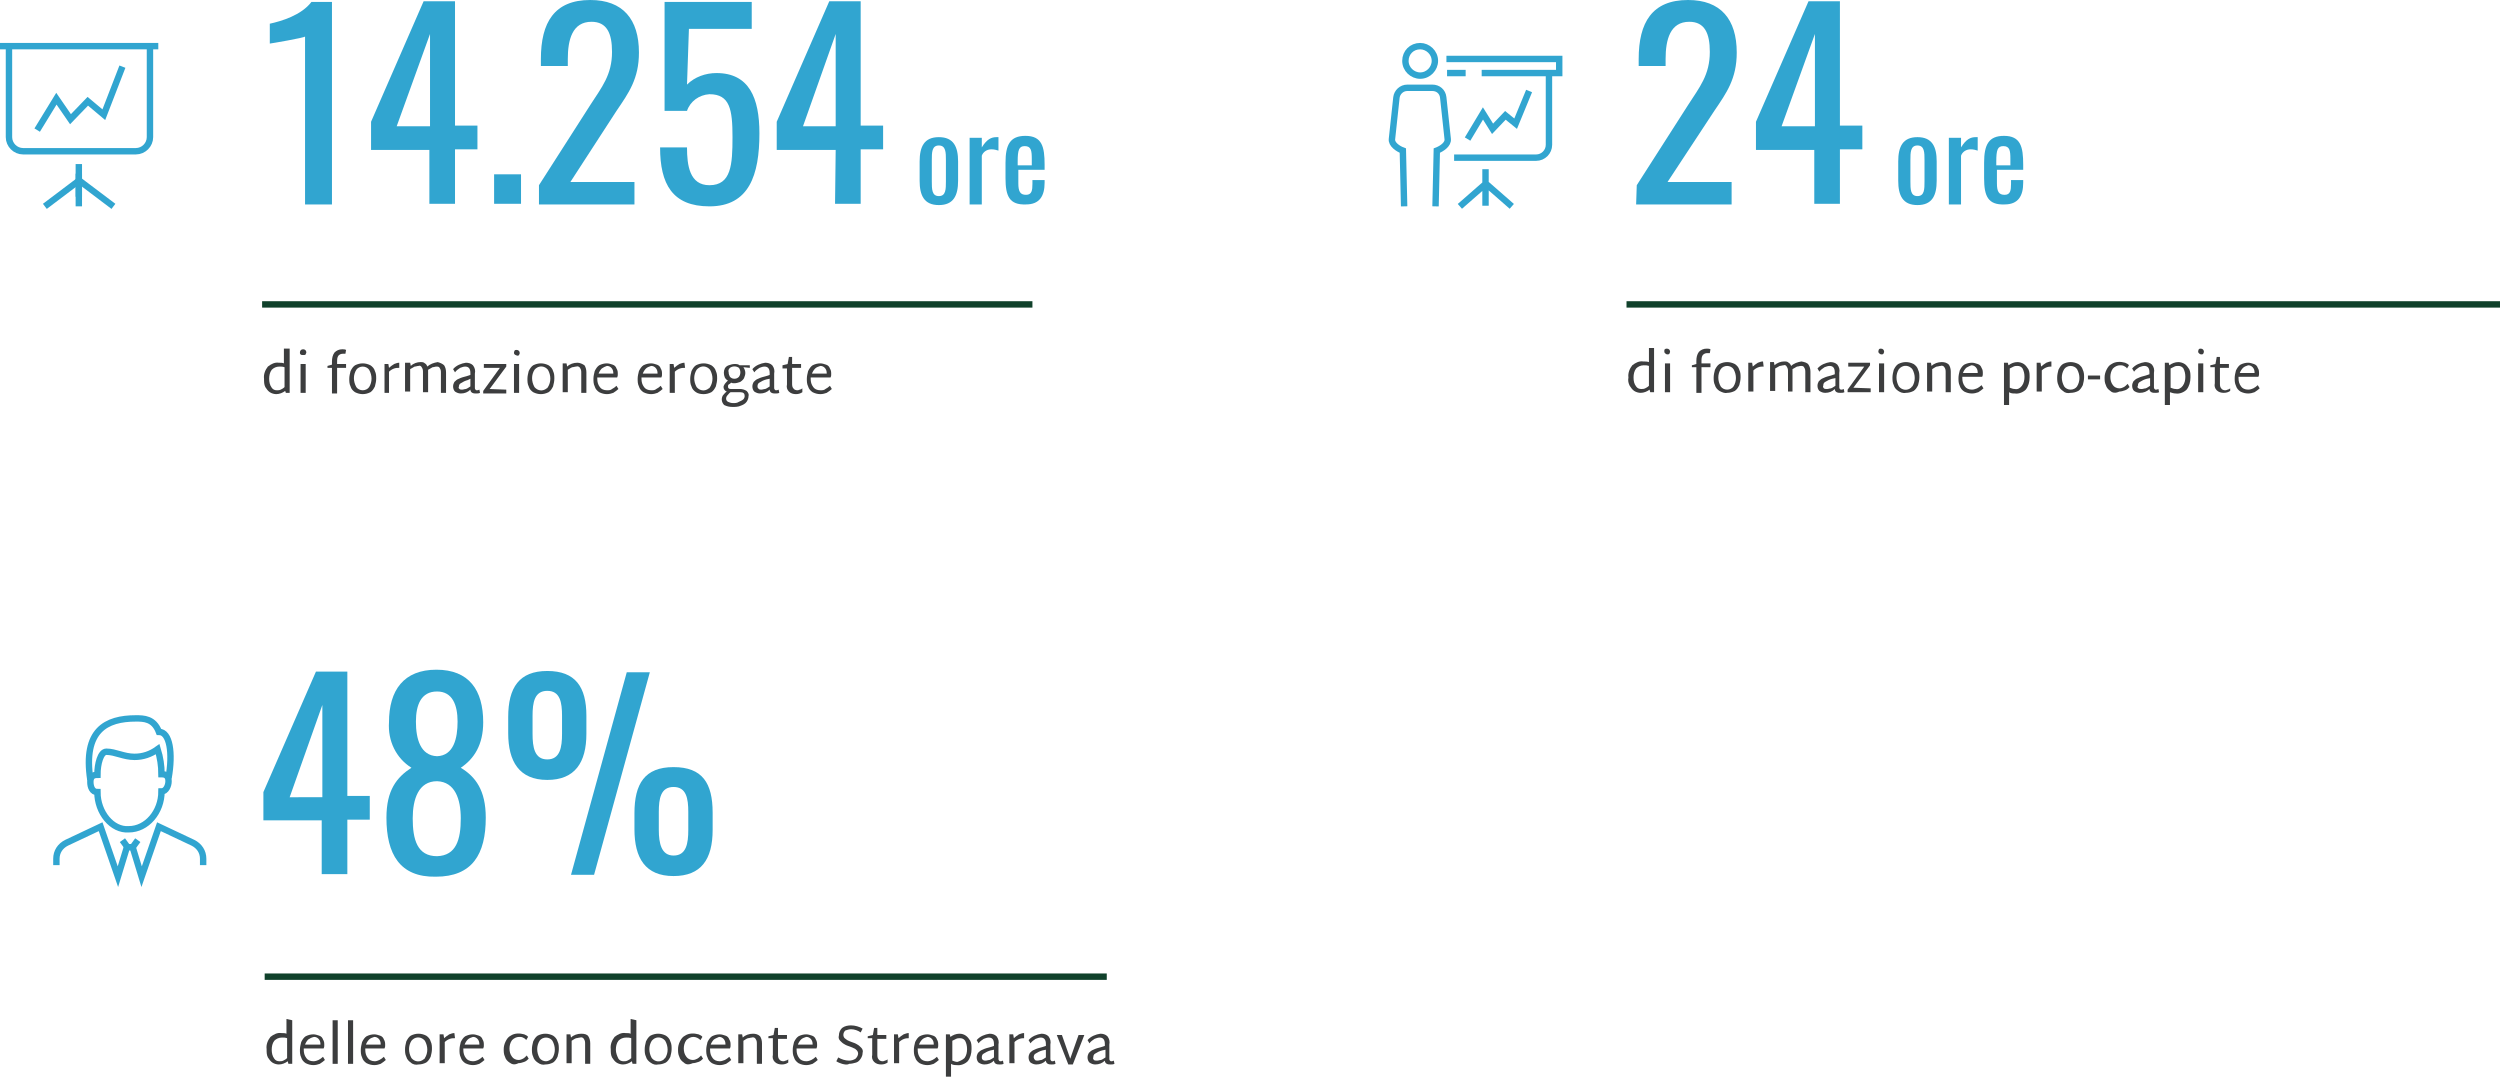 <?xml version="1.0" encoding="UTF-8"?>
<!-- Generator: Adobe Illustrator 27.8.1, SVG Export Plug-In . SVG Version: 6.00 Build 0)  -->
<svg xmlns="http://www.w3.org/2000/svg" xmlns:xlink="http://www.w3.org/1999/xlink" version="1.1" id="Raggruppa_127" x="0px" y="0px" viewBox="0 0 390.1 168" style="enable-background:new 0 0 390.1 168;" xml:space="preserve">
<style type="text/css">
	.st0{fill:none;stroke:#10412B;}
	.st1{clip-path:url(#SVGID_00000079464500859962813450000018396649822183679926_);}
	.st2{fill:#3C3D3E;}
	.st3{fill:#31A5D0;}
	.st4{fill:none;stroke:#31A5D0;stroke-miterlimit:10;}
</style>
<line id="Linea_50" class="st0" x1="161.1" y1="47.5" x2="40.9" y2="47.5"></line>
<g id="Raggruppa_126">
	<g>
		<defs>
			<rect id="SVGID_1_" y="0" width="390.1" height="168"></rect>
		</defs>
		<clipPath id="SVGID_00000072969759863512210690000010298287505123253894_">
			<use xlink:href="#SVGID_1_" style="overflow:visible;"></use>
		</clipPath>
		<g id="Raggruppa_125" style="clip-path:url(#SVGID_00000072969759863512210690000010298287505123253894_);">
			<path id="Tracciato_1062" class="st2" d="M45.2,54.5v6.8h-0.6L44.5,61c-0.4,0.3-0.9,0.5-1.4,0.5c-0.3,0-0.7-0.1-1-0.3     c-0.3-0.2-0.5-0.5-0.7-0.8c-0.2-0.4-0.2-0.8-0.2-1.3c-0.1-0.7,0.2-1.4,0.6-1.9c0.5-0.4,1.1-0.7,1.7-0.6c0.3,0,0.6,0,0.8,0.1v-2.3     H45.2z M42.4,60.5c0.2,0.3,0.5,0.4,0.8,0.4c0.2,0,0.4,0,0.6-0.1c0.2-0.1,0.4-0.2,0.6-0.4v-3.1c-0.3-0.1-0.5-0.1-0.8-0.1     c-0.5,0-0.9,0.2-1.2,0.5c-0.3,0.4-0.4,0.9-0.4,1.4C42,59.6,42.1,60.1,42.4,60.5"></path>
			<path id="Tracciato_1063" class="st2" d="M46.9,55.3c-0.1-0.1-0.1-0.2-0.1-0.3c0-0.3,0.2-0.5,0.5-0.5c0.3,0,0.5,0.2,0.5,0.5     c0,0.1-0.1,0.2-0.1,0.3c-0.1,0.1-0.2,0.1-0.3,0.1C47.1,55.4,47,55.4,46.9,55.3 M46.9,56.8h0.8v4.5h-0.8V56.8z"></path>
			<path id="Tracciato_1064" class="st2" d="M52.6,56.8h1.4v0.6h-1.4v4h-0.8v-4h-0.7v-0.3l0.7-0.2v-0.5c0-0.5,0.1-1,0.4-1.4     c0.3-0.3,0.7-0.5,1.2-0.5c0.2,0,0.4,0,0.6,0.1l-0.1,0.6c-0.1,0-0.3,0-0.4,0c-0.3,0-0.5,0.1-0.7,0.3c-0.2,0.3-0.2,0.6-0.2,1V56.8z     "></path>
			<path id="Tracciato_1065" class="st2" d="M55.4,61.2c-0.3-0.2-0.6-0.5-0.7-0.9c-0.2-0.4-0.2-0.8-0.2-1.2c0-0.4,0.1-0.8,0.2-1.2     c0.2-0.4,0.4-0.7,0.7-0.9c0.4-0.2,0.8-0.3,1.2-0.3c0.4,0,0.8,0.1,1.2,0.3c0.3,0.2,0.6,0.5,0.7,0.9c0.2,0.4,0.2,0.8,0.2,1.2     c0,0.4-0.1,0.8-0.2,1.2c-0.2,0.4-0.4,0.7-0.7,0.9c-0.4,0.2-0.8,0.3-1.2,0.3C56.2,61.5,55.8,61.4,55.4,61.2 M57.6,60.4     c0.5-0.8,0.5-1.8,0-2.7c-0.2-0.3-0.6-0.5-1-0.5c-0.4,0-0.8,0.2-1,0.5c-0.5,0.8-0.5,1.8,0,2.7c0.2,0.3,0.6,0.5,1,0.5     C57,60.9,57.4,60.7,57.6,60.4"></path>
			<path id="Tracciato_1066" class="st2" d="M62.3,57.4c-0.3,0-0.5,0-0.8,0.1c-0.3,0.1-0.6,0.3-0.8,0.5v3.3H60v-4.5h0.6l0.1,0.6     c0.2-0.2,0.5-0.4,0.8-0.6c0.3-0.1,0.5-0.2,0.8-0.2V57.4z"></path>
			<path id="Tracciato_1067" class="st2" d="M69.3,57c0.2,0.3,0.3,0.7,0.3,1.1v3.2h-0.8v-3.1c0-0.3,0-0.5-0.2-0.8     c-0.1-0.2-0.3-0.2-0.5-0.2c-0.2,0-0.4,0.1-0.6,0.1c-0.2,0.1-0.5,0.3-0.7,0.4c0,0.1,0,0.2,0,0.3v3.2h-0.8v-3.1     c0-0.3,0-0.5-0.2-0.8c-0.1-0.2-0.3-0.3-0.5-0.2c-0.2,0-0.4,0.1-0.6,0.1c-0.2,0.1-0.5,0.3-0.7,0.4v3.5h-0.8v-4.5H64l0.1,0.5     c0.4-0.4,1-0.6,1.5-0.6c0.3,0,0.5,0,0.7,0.2c0.2,0.1,0.3,0.3,0.4,0.5c0.4-0.4,1-0.6,1.6-0.7C68.7,56.6,69.1,56.8,69.3,57"></path>
			<path id="Tracciato_1068" class="st2" d="M74.9,61.3c-0.2,0.1-0.4,0.1-0.6,0.1c-0.2,0-0.4,0-0.6-0.1c-0.2-0.1-0.3-0.3-0.3-0.5     c-0.4,0.4-0.9,0.6-1.5,0.6c-0.3,0-0.6-0.1-0.9-0.3c-0.2-0.2-0.3-0.5-0.3-0.8c0-0.3,0.1-0.5,0.2-0.7c0.2-0.2,0.4-0.4,0.7-0.5     c0.4-0.2,0.8-0.3,1.2-0.4l0.6-0.2v-0.3c0-0.7-0.3-1-0.8-1c-0.3,0-0.5,0.1-0.8,0.2c-0.3,0.2-0.6,0.4-0.8,0.7l-0.3-0.5     c0.5-0.6,1.3-0.9,2-1c0.4,0,0.8,0.1,1.1,0.4c0.3,0.4,0.4,0.8,0.3,1.3v2.2c0,0.1,0,0.2,0.1,0.3c0.1,0.1,0.1,0.1,0.2,0.1     c0.1,0,0.2,0,0.4-0.1L74.9,61.3z M71.7,60.7c0.1,0.1,0.3,0.1,0.4,0.1c0.2,0,0.4-0.1,0.6-0.1c0.3-0.1,0.5-0.3,0.7-0.4v-1.2     L73,59.3c-0.4,0.1-0.8,0.3-1.1,0.5c-0.2,0.1-0.3,0.3-0.3,0.6C71.5,60.5,71.6,60.6,71.7,60.7"></path>
			<path id="Tracciato_1069" class="st2" d="M79,60.8v0.6h-3.6v-0.4l2.6-3.6h-2.5v-0.6H79v0.4l-2.6,3.5L79,60.8z"></path>
			<path id="Tracciato_1070" class="st2" d="M80.3,55.3c-0.1-0.1-0.1-0.2-0.1-0.3c0-0.1,0.1-0.3,0.1-0.3c0.1-0.1,0.2-0.1,0.3-0.1     c0.3,0,0.5,0.2,0.5,0.5c0,0.1-0.1,0.2-0.1,0.3c-0.1,0.1-0.2,0.1-0.3,0.1C80.5,55.4,80.4,55.4,80.3,55.3 M80.3,56.8H81v4.5h-0.8     V56.8z"></path>
			<path id="Tracciato_1071" class="st2" d="M83.2,61.2c-0.3-0.2-0.6-0.5-0.7-0.9c-0.2-0.4-0.2-0.8-0.2-1.2c0-0.4,0.1-0.8,0.2-1.2     c0.2-0.4,0.4-0.7,0.7-0.9c0.4-0.2,0.8-0.3,1.2-0.3c0.4,0,0.8,0.1,1.2,0.3c0.3,0.2,0.6,0.5,0.7,0.9c0.2,0.4,0.2,0.8,0.2,1.2     c0,0.4-0.1,0.8-0.2,1.2c-0.2,0.4-0.4,0.7-0.7,0.9c-0.4,0.2-0.8,0.3-1.2,0.3C84,61.5,83.6,61.4,83.2,61.2 M85.5,60.4     c0.5-0.8,0.5-1.8,0-2.7c-0.5-0.6-1.3-0.7-1.9-0.2c-0.1,0.1-0.1,0.1-0.2,0.2c-0.5,0.8-0.5,1.8,0,2.7c0.5,0.6,1.3,0.7,1.9,0.2     C85.4,60.6,85.4,60.5,85.5,60.4"></path>
			<path id="Tracciato_1072" class="st2" d="M91.2,57c0.2,0.3,0.3,0.7,0.3,1.1v3.2h-0.8v-3.1c0-0.3,0-0.5-0.2-0.8     c-0.1-0.2-0.4-0.3-0.6-0.2c-0.2,0-0.4,0.1-0.6,0.1c-0.3,0.1-0.5,0.3-0.7,0.4v3.5h-0.8v-4.5h0.6l0.1,0.5c0.4-0.4,1-0.6,1.6-0.6     C90.5,56.6,90.9,56.8,91.2,57"></path>
			<path id="Tracciato_1073" class="st2" d="M95.5,60.7c0.2-0.1,0.5-0.3,0.7-0.5l0.3,0.5c-0.2,0.2-0.5,0.4-0.8,0.6     c-0.3,0.1-0.6,0.2-1,0.2c-0.4,0-0.8-0.1-1.2-0.3c-0.3-0.2-0.6-0.5-0.7-0.9c-0.2-0.4-0.2-0.8-0.2-1.2c0-0.4,0.1-0.8,0.2-1.2     c0.2-0.4,0.4-0.7,0.7-0.9c0.4-0.2,0.8-0.3,1.2-0.3c0.3,0,0.6,0.1,0.9,0.2c0.3,0.1,0.5,0.3,0.6,0.6c0.2,0.3,0.2,0.6,0.2,0.9     c0,0.2,0,0.3-0.1,0.5h-3.1c0,0.1,0,0.1,0,0.2c0,0.5,0.1,0.9,0.4,1.3c0.2,0.3,0.6,0.5,1.1,0.5C95,60.9,95.3,60.9,95.5,60.7      M93.9,57.5c-0.2,0.2-0.4,0.5-0.5,0.8h2.3v-0.1c0-0.3-0.1-0.6-0.3-0.8c-0.2-0.2-0.4-0.3-0.7-0.3C94.4,57.2,94.2,57.3,93.9,57.5"></path>
			<path id="Tracciato_1074" class="st2" d="M102.4,60.7c0.2-0.1,0.5-0.3,0.7-0.5l0.3,0.5c-0.2,0.2-0.5,0.4-0.8,0.6     c-0.3,0.1-0.6,0.2-1,0.2c-0.4,0-0.8-0.1-1.2-0.3c-0.3-0.2-0.6-0.5-0.7-0.9c-0.2-0.4-0.2-0.8-0.2-1.2c0-0.4,0.1-0.8,0.2-1.2     c0.2-0.4,0.4-0.7,0.7-0.9c0.4-0.2,0.8-0.3,1.2-0.3c0.3,0,0.6,0.1,0.9,0.2c0.3,0.1,0.5,0.3,0.6,0.6c0.2,0.3,0.2,0.6,0.2,0.9     c0,0.2,0,0.3-0.1,0.5h-3.1c0,0.1,0,0.1,0,0.2c0,0.5,0.1,0.9,0.4,1.3c0.2,0.3,0.6,0.5,1.1,0.5C101.9,60.9,102.2,60.9,102.4,60.7      M100.8,57.5c-0.2,0.2-0.4,0.5-0.5,0.8h2.3v-0.1c0-0.3-0.1-0.6-0.3-0.8c-0.2-0.2-0.4-0.3-0.7-0.3C101.3,57.2,101,57.3,100.8,57.5     "></path>
			<path id="Tracciato_1075" class="st2" d="M106.9,57.4c-0.3,0-0.5,0-0.8,0.1c-0.3,0.1-0.6,0.3-0.8,0.5v3.3h-0.8v-4.5h0.6l0.1,0.6     c0.2-0.2,0.5-0.4,0.8-0.6c0.3-0.1,0.5-0.2,0.8-0.2L106.9,57.4z"></path>
			<path id="Tracciato_1076" class="st2" d="M108.6,61.2c-0.3-0.2-0.6-0.5-0.7-0.9c-0.2-0.4-0.2-0.8-0.2-1.2c0-0.4,0.1-0.8,0.2-1.2     c0.2-0.4,0.4-0.7,0.7-0.9c0.4-0.2,0.8-0.3,1.2-0.3c0.4,0,0.8,0.1,1.2,0.3c0.3,0.2,0.6,0.5,0.7,0.9c0.2,0.4,0.2,0.8,0.2,1.2     c0,0.4-0.1,0.8-0.2,1.2c-0.2,0.4-0.4,0.7-0.7,0.9c-0.4,0.2-0.8,0.3-1.2,0.3C109.3,61.5,108.9,61.4,108.6,61.2 M110.8,60.4     c0.5-0.8,0.5-1.8,0-2.7c-0.5-0.6-1.3-0.7-1.9-0.2c-0.1,0.1-0.1,0.1-0.2,0.2c-0.5,0.8-0.5,1.8,0,2.7c0.5,0.6,1.3,0.7,1.9,0.2     C110.7,60.6,110.7,60.5,110.8,60.4"></path>
			<path id="Tracciato_1077" class="st2" d="M117,57.4l-1-0.1c0.2,0.3,0.3,0.6,0.3,0.9c0,0.3-0.1,0.5-0.2,0.8     c-0.1,0.2-0.3,0.4-0.6,0.6c-0.3,0.1-0.6,0.2-0.9,0.2c-0.2,0-0.4,0-0.5-0.1c-0.1,0.1-0.2,0.2-0.4,0.3c-0.1,0.1-0.1,0.2-0.1,0.3     c0,0.1,0,0.2,0.1,0.3c0.1,0.1,0.3,0.1,0.4,0.1h1.4c0.3,0,0.7,0.1,1,0.3c0.2,0.2,0.4,0.5,0.3,0.8c0,0.3-0.1,0.6-0.3,0.9     c-0.2,0.3-0.6,0.5-0.9,0.6c-0.4,0.2-0.9,0.2-1.3,0.2c-0.5,0-0.9-0.1-1.3-0.3c-0.4-0.4-0.5-1-0.2-1.5c0.2-0.2,0.3-0.4,0.6-0.6     c-0.3-0.1-0.5-0.4-0.5-0.7c0-0.2,0.1-0.3,0.2-0.5c0.2-0.2,0.3-0.4,0.5-0.5c-0.2-0.1-0.4-0.3-0.5-0.5c-0.2-0.5-0.2-1,0-1.4     c0.1-0.2,0.3-0.4,0.6-0.5c0.3-0.1,0.6-0.2,0.9-0.2c0.3,0,0.6,0,0.8,0.2h1.6L117,57.4z M115.5,61.2H114c-0.2,0.1-0.3,0.3-0.5,0.5     c-0.1,0.1-0.2,0.3-0.2,0.5c0,0.2,0.1,0.4,0.3,0.5c0.2,0.1,0.5,0.2,0.8,0.2c0.3,0,0.6,0,0.9-0.2c0.2-0.1,0.5-0.2,0.7-0.4     c0.1-0.1,0.2-0.3,0.2-0.5C116.2,61.4,116,61.2,115.5,61.2 M115.3,58.8c0.3-0.4,0.3-1,0-1.4c-0.4-0.3-1-0.3-1.4,0     c-0.2,0.2-0.3,0.4-0.2,0.7c0,0.3,0.1,0.5,0.2,0.7c0.2,0.2,0.4,0.3,0.7,0.3C114.9,59.1,115.1,59,115.3,58.8"></path>
			<path id="Tracciato_1078" class="st2" d="M121.6,61.3c-0.2,0.1-0.4,0.1-0.6,0.1c-0.2,0-0.4,0-0.6-0.1c-0.2-0.1-0.3-0.3-0.3-0.5     c-0.4,0.4-0.9,0.6-1.5,0.6c-0.3,0-0.6-0.1-0.9-0.3c-0.2-0.2-0.3-0.5-0.3-0.8c0-0.3,0.1-0.5,0.2-0.7c0.2-0.2,0.4-0.4,0.7-0.5     c0.4-0.2,0.8-0.3,1.2-0.4l0.6-0.2v-0.3c0-0.7-0.3-1-0.8-1c-0.3,0-0.5,0.1-0.8,0.2c-0.3,0.2-0.6,0.4-0.8,0.7l-0.3-0.5     c0.5-0.6,1.3-0.9,2-1c0.4,0,0.8,0.1,1.1,0.4c0.3,0.4,0.4,0.8,0.3,1.3v2.2c0,0.1,0,0.2,0.1,0.3c0.1,0.1,0.1,0.1,0.2,0.1     c0.1,0,0.2,0,0.4-0.1L121.6,61.3z M118.4,60.7c0.1,0.1,0.3,0.1,0.4,0.1c0.2,0,0.4-0.1,0.6-0.1c0.3-0.1,0.5-0.3,0.7-0.4v-1.2     l-0.5,0.1c-0.4,0.1-0.8,0.3-1.1,0.5c-0.2,0.1-0.3,0.3-0.3,0.6C118.2,60.5,118.3,60.6,118.4,60.7"></path>
			<path id="Tracciato_1079" class="st2" d="M125.2,61.2c-0.3,0.2-0.6,0.3-1,0.3c-0.4,0-0.8-0.1-1.1-0.4c-0.3-0.3-0.4-0.7-0.3-1.1     v-2.5h-0.7V57l0.8-0.2l0.2-1.1h0.5v1.1h1.4v0.6h-1.4v2.4c0,0.3,0,0.6,0.2,0.8c0.1,0.2,0.4,0.3,0.6,0.3c0.1,0,0.2,0,0.4-0.1     c0.1,0,0.3-0.1,0.4-0.2L125.2,61.2z"></path>
			<path id="Tracciato_1080" class="st2" d="M128.8,60.7c0.2-0.1,0.5-0.3,0.7-0.5l0.3,0.5c-0.2,0.2-0.5,0.4-0.8,0.6     c-0.3,0.1-0.6,0.2-1,0.2c-0.4,0-0.8-0.1-1.2-0.3c-0.3-0.2-0.6-0.5-0.7-0.9c-0.2-0.4-0.2-0.8-0.2-1.2c0-0.4,0.1-0.8,0.2-1.2     c0.2-0.4,0.4-0.7,0.7-0.9c0.4-0.2,0.8-0.3,1.2-0.3c0.3,0,0.6,0.1,0.9,0.2c0.3,0.1,0.5,0.3,0.6,0.6c0.2,0.3,0.2,0.6,0.2,0.9     c0,0.2,0,0.3-0.1,0.5h-3.1c0,0.1,0,0.1,0,0.2c0,0.5,0.1,0.9,0.4,1.3c0.2,0.3,0.6,0.5,1.1,0.5C128.3,60.9,128.6,60.9,128.8,60.7      M127.2,57.5c-0.2,0.2-0.4,0.5-0.5,0.8h2.3v-0.1c0-0.3-0.1-0.6-0.3-0.8c-0.2-0.2-0.4-0.3-0.7-0.3     C127.7,57.2,127.4,57.3,127.2,57.5"></path>
			<path id="Tracciato_1081" class="st3" d="M47.6,5.7c-0.1,0.2-5.4,1.1-5.5,1.1V3.7c1.8-0.4,4.9-1.3,6.5-3.4h3.2v31.6h-4.2V5.7z"></path>
			<path id="Tracciato_1082" class="st3" d="M67.1,23.4h-9.2V19l8.2-18.8H71v19.4h3.5v3.7H71v8.5h-4V23.4z M67.1,19.7V5.3l-5.2,14.4     L67.1,19.7z"></path>
			<rect id="Rettangolo_122" x="77.1" y="27.2" class="st3" width="4.2" height="4.6"></rect>
			<path id="Tracciato_1083" class="st3" d="M84.1,28.9l8-12.5c1.8-2.8,3.4-4.7,3.4-8.3c0-2.9-0.8-4.7-3.2-4.7c-3,0-3.7,2.8-3.7,5.8     v1.1h-4.2V9.2c0-5.7,2.1-9.2,7.7-9.2c5.1,0,7.6,3,7.6,8.2c0,4.1-1.6,6.3-3.5,9.1L89,28.4h10v3.5H84.1L84.1,28.9z"></path>
			<path id="Tracciato_1084" class="st3" d="M103,23h4.2c0,2.8,0.4,5.9,3.5,5.9c3.4,0,3.6-3.2,3.6-7.5c0-4.3-0.4-6.7-3.6-6.7     c-1.6,0.1-3,1.1-3.5,2.6h-3.5V0.3h13.6v4.2h-9.8l-0.3,8.7c1.2-1.2,2.9-1.8,4.6-1.8c5.1,0,6.7,3.9,6.7,9.4     c0,6.5-1.6,11.4-7.8,11.4C104.9,32.2,103,28.7,103,23"></path>
			<path id="Tracciato_1085" class="st3" d="M130.4,23.4h-9.2V19l8.2-18.8h4.9v19.4h3.5v3.7h-3.5v8.5h-4L130.4,23.4z M130.4,19.7     V5.3l-5.1,14.4L130.4,19.7z"></path>
			<path id="Tracciato_1086" class="st3" d="M143.5,28.2v-3c0-2.3,0.7-3.8,3-3.8c2.3,0,3,1.5,3,3.8v3c0,2.3-0.7,3.8-3,3.8     C144.2,32,143.5,30.5,143.5,28.2 M147.6,28.3V25c0-1.2,0-2.3-1.1-2.3c-1.1,0-1.1,1.1-1.1,2.3v3.3c0,1.2,0,2.3,1.1,2.3     C147.6,30.6,147.6,29.5,147.6,28.3"></path>
			<path id="Tracciato_1087" class="st3" d="M151.3,21.5h1.9v1.5c0.8-1.3,1.5-1.6,2.3-1.6c0.1,0,0.2,0,0.3,0v2.1     c-0.3-0.1-0.7-0.2-1.1-0.2c-0.7,0-1.3,0.4-1.5,1v7.6h-1.9L151.3,21.5z"></path>
			<path id="Tracciato_1088" class="st3" d="M156.9,27.8v-2.4c0-2.8,0.7-4.2,3.1-4.2c2.6,0,3,1.7,3,4.5v0.8h-4.1v2.1     c0,1.3,0.3,1.8,1.2,1.8c0.9,0,1-0.7,1-1.7v-0.6h1.9v0.4c0,2.1-0.8,3.4-2.9,3.4C157.5,32,156.9,30.6,156.9,27.8 M161,25.7v-0.9     c0-1.3-0.1-2-1.1-2c-0.9,0-1.1,0.6-1.1,2.4v0.6H161z"></path>
			<path id="Tracciato_1089" class="st4" d="M12.4,28.2l5.3,4 M12.3,28.2l-5.3,4"></path>
			<path id="Tracciato_1090" class="st4" d="M1.4,7.3v14.1c0,1.2,1,2.2,2.2,2.2h17.6c1.2,0,2.2-1,2.2-2.2V7.3"></path>
			<path id="Tracciato_1091" class="st4" d="M12.3,32.2v-5.1 M5.8,20.3l3-4.9l2.2,3.2l2.7-2.8l2.5,2.1l2.9-7.5 M0,7.2h24.7"></path>
			<line id="Linea_51" class="st4" x1="12.3" y1="30.7" x2="12.3" y2="25.6"></line>
			<path id="Tracciato_1092" class="st2" d="M258.1,54.4v6.8h-0.6l-0.1-0.4c-0.4,0.3-0.9,0.5-1.4,0.5c-0.3,0-0.7-0.1-1-0.3     c-0.3-0.2-0.5-0.5-0.7-0.8c-0.2-0.4-0.3-0.8-0.2-1.3c-0.1-0.7,0.2-1.4,0.6-1.9c0.5-0.4,1.1-0.7,1.7-0.6c0.3,0,0.6,0,0.9,0.1v-2.2     H258.1z M255.3,60.3c0.2,0.3,0.5,0.4,0.8,0.4c0.2,0,0.4,0,0.6-0.1c0.2-0.1,0.4-0.2,0.6-0.4v-3.1c-0.3-0.1-0.5-0.1-0.8-0.1     c-0.5,0-0.9,0.2-1.2,0.5c-0.3,0.4-0.4,0.9-0.4,1.4C254.9,59.5,255,59.9,255.3,60.3"></path>
			<path id="Tracciato_1093" class="st2" d="M259.8,55.1c-0.1-0.1-0.1-0.2-0.1-0.3c0-0.1,0-0.3,0.1-0.3c0.1-0.1,0.2-0.1,0.3-0.1     c0.3,0,0.5,0.2,0.5,0.5c0,0,0,0,0,0c0,0.1-0.1,0.2-0.1,0.3c-0.1,0.1-0.2,0.1-0.3,0.1C260,55.3,259.9,55.2,259.8,55.1 M259.8,56.7     h0.8v4.5h-0.8V56.7z"></path>
			<path id="Tracciato_1094" class="st2" d="M265.5,56.7h1.4v0.6h-1.4v4h-0.8v-4H264v-0.3l0.7-0.2v-0.5c0-0.5,0.1-1,0.4-1.4     c0.3-0.3,0.7-0.5,1.2-0.5c0.2,0,0.4,0,0.6,0.1l-0.1,0.6c-0.1,0-0.3,0-0.4,0c-0.3,0-0.5,0.1-0.7,0.3c-0.2,0.3-0.2,0.6-0.2,1V56.7z     "></path>
			<path id="Tracciato_1095" class="st2" d="M268.3,61c-0.3-0.2-0.6-0.5-0.7-0.9c-0.2-0.4-0.2-0.8-0.2-1.2c0-0.4,0.1-0.8,0.2-1.2     c0.2-0.4,0.4-0.7,0.7-0.9c0.4-0.2,0.8-0.3,1.2-0.3c0.4,0,0.8,0.1,1.2,0.3c0.3,0.2,0.6,0.5,0.7,0.9c0.2,0.4,0.2,0.8,0.2,1.2     c0,0.4-0.1,0.8-0.2,1.2c-0.2,0.4-0.4,0.7-0.7,0.9c-0.4,0.2-0.8,0.3-1.2,0.3C269.1,61.4,268.7,61.2,268.3,61 M270.5,60.3     c0.5-0.8,0.5-1.8,0-2.7c-0.2-0.3-0.6-0.5-1-0.5c-0.4,0-0.8,0.2-1,0.5c-0.5,0.8-0.5,1.8,0,2.7c0.2,0.3,0.6,0.5,1,0.5     C269.9,60.8,270.3,60.6,270.5,60.3"></path>
			<path id="Tracciato_1096" class="st2" d="M275.2,57.2c-0.3,0-0.5,0-0.8,0.1c-0.3,0.1-0.6,0.3-0.8,0.5v3.3h-0.8v-4.5h0.6l0.1,0.6     c0.2-0.2,0.5-0.4,0.8-0.6c0.3-0.1,0.5-0.2,0.8-0.2L275.2,57.2z"></path>
			<path id="Tracciato_1097" class="st2" d="M282.2,56.9c0.2,0.3,0.3,0.7,0.3,1.1v3.2h-0.8v-3.1c0-0.3,0-0.5-0.2-0.8     c-0.1-0.2-0.3-0.2-0.5-0.2c-0.2,0-0.4,0.1-0.6,0.1c-0.2,0.1-0.5,0.3-0.7,0.4c0,0.1,0,0.2,0,0.3v3.2H279v-3.1c0-0.3,0-0.5-0.2-0.8     c-0.1-0.2-0.3-0.3-0.5-0.2c-0.2,0-0.4,0.1-0.6,0.1c-0.2,0.1-0.5,0.3-0.7,0.4v3.5h-0.8v-4.5h0.6l0.1,0.5c0.4-0.4,1-0.6,1.5-0.6     c0.3,0,0.5,0,0.7,0.2c0.2,0.1,0.3,0.3,0.4,0.5c0.4-0.4,1-0.6,1.6-0.7C281.6,56.5,282,56.6,282.2,56.9"></path>
			<path id="Tracciato_1098" class="st2" d="M287.8,61.2c-0.2,0.1-0.4,0.1-0.6,0.1c-0.2,0-0.4,0-0.6-0.1c-0.2-0.1-0.3-0.3-0.3-0.5     c-0.4,0.4-0.9,0.6-1.5,0.6c-0.3,0-0.6-0.1-0.9-0.3c-0.2-0.2-0.3-0.5-0.3-0.8c0-0.3,0.1-0.5,0.2-0.7c0.2-0.2,0.4-0.4,0.7-0.5     c0.4-0.2,0.8-0.3,1.2-0.4l0.6-0.2v-0.3c0-0.7-0.3-1-0.8-1c-0.3,0-0.5,0.1-0.8,0.2c-0.3,0.2-0.6,0.4-0.8,0.7l-0.3-0.5     c0.5-0.6,1.3-0.9,2-1c0.4,0,0.8,0.1,1.1,0.4c0.3,0.4,0.4,0.8,0.3,1.3v2.2c0,0.1,0,0.2,0.1,0.3c0.1,0.1,0.1,0.1,0.2,0.1     c0.1,0,0.2,0,0.4-0.1L287.8,61.2z M284.6,60.6c0.1,0.1,0.3,0.1,0.5,0.1c0.2,0,0.4-0.1,0.6-0.1c0.3-0.1,0.5-0.3,0.7-0.4V59     l-0.5,0.1c-0.4,0.1-0.8,0.3-1.1,0.5c-0.2,0.1-0.3,0.3-0.3,0.6C284.4,60.3,284.5,60.5,284.6,60.6"></path>
			<path id="Tracciato_1099" class="st2" d="M291.9,60.6v0.6h-3.6v-0.4l2.6-3.6h-2.5v-0.6h3.4v0.4l-2.6,3.5L291.9,60.6z"></path>
			<path id="Tracciato_1100" class="st2" d="M293.2,55.1c-0.1-0.1-0.1-0.2-0.1-0.3c0-0.1,0.1-0.3,0.1-0.3c0.1-0.1,0.2-0.1,0.3-0.1     c0.3,0,0.5,0.2,0.5,0.5c0,0.1-0.1,0.2-0.1,0.3c-0.1,0.1-0.2,0.1-0.3,0.1C293.4,55.3,293.3,55.2,293.2,55.1 M293.2,56.7h0.8v4.5     h-0.8V56.7z"></path>
			<path id="Tracciato_1101" class="st2" d="M296.2,61c-0.3-0.2-0.6-0.5-0.7-0.9c-0.2-0.4-0.2-0.8-0.2-1.2c0-0.4,0.1-0.8,0.2-1.2     c0.2-0.4,0.4-0.7,0.7-0.9c0.4-0.2,0.8-0.3,1.2-0.3c0.4,0,0.8,0.1,1.2,0.3c0.3,0.2,0.6,0.5,0.7,0.9c0.2,0.4,0.2,0.8,0.2,1.2     c0,0.4-0.1,0.8-0.2,1.2c-0.2,0.4-0.4,0.7-0.7,0.9c-0.4,0.2-0.8,0.3-1.2,0.3C296.9,61.4,296.5,61.2,296.2,61 M298.4,60.3     c0.5-0.8,0.5-1.8,0-2.7c-0.5-0.6-1.3-0.7-1.9-0.2c-0.1,0.1-0.1,0.1-0.2,0.2c-0.5,0.8-0.5,1.8,0,2.7c0.5,0.6,1.3,0.7,1.9,0.2     C298.3,60.4,298.3,60.3,298.4,60.3"></path>
			<path id="Tracciato_1102" class="st2" d="M304.1,56.9c0.2,0.3,0.3,0.7,0.3,1.1v3.2h-0.8v-3.1c0-0.3,0-0.5-0.2-0.8     c-0.1-0.2-0.4-0.3-0.6-0.2c-0.2,0-0.4,0.1-0.6,0.1c-0.3,0.1-0.5,0.3-0.7,0.4v3.5h-0.8v-4.5h0.6l0.1,0.5c0.4-0.4,1-0.6,1.6-0.6     C303.4,56.5,303.8,56.6,304.1,56.9"></path>
			<path id="Tracciato_1103" class="st2" d="M308.5,60.6c0.2-0.1,0.5-0.3,0.7-0.5l0.3,0.5c-0.2,0.2-0.5,0.4-0.8,0.6     c-0.3,0.1-0.6,0.2-1,0.2c-0.4,0-0.8-0.1-1.2-0.3c-0.3-0.2-0.6-0.5-0.7-0.9c-0.2-0.4-0.2-0.8-0.2-1.2c0-0.4,0.1-0.8,0.2-1.2     c0.2-0.4,0.4-0.7,0.7-0.9c0.4-0.2,0.8-0.3,1.2-0.3c0.3,0,0.6,0.1,0.9,0.2c0.3,0.1,0.5,0.3,0.6,0.6c0.2,0.3,0.2,0.6,0.2,0.9     c0,0.2,0,0.3-0.1,0.5h-3.1c0,0.1,0,0.1,0,0.2c0,0.5,0.1,0.9,0.4,1.3c0.2,0.3,0.6,0.5,1.1,0.5C308,60.8,308.2,60.7,308.5,60.6      M306.8,57.4c-0.2,0.2-0.4,0.5-0.5,0.8h2.3v-0.1c0-0.3-0.1-0.6-0.3-0.8c-0.2-0.2-0.4-0.3-0.7-0.3     C307.4,57.1,307.1,57.2,306.8,57.4"></path>
			<path id="Tracciato_1104" class="st2" d="M315.8,56.8c0.3,0.2,0.5,0.5,0.7,0.8c0.2,0.4,0.2,0.8,0.2,1.3c0,0.7-0.2,1.4-0.6,1.9     c-0.4,0.4-1.1,0.7-1.7,0.6c-0.3,0-0.6,0-0.9-0.2v2h-0.8v-6.6h0.6l0.1,0.4c0.4-0.3,0.9-0.5,1.4-0.5     C315.1,56.5,315.5,56.6,315.8,56.8 M315.5,60.2c0.3-0.4,0.4-0.9,0.4-1.4c0-0.5-0.1-0.9-0.3-1.3c-0.2-0.3-0.5-0.4-0.8-0.4     c-0.2,0-0.4,0-0.6,0.1c-0.2,0.1-0.4,0.2-0.6,0.3v3c0.3,0.1,0.5,0.2,0.8,0.2C314.8,60.8,315.2,60.6,315.5,60.2"></path>
			<path id="Tracciato_1105" class="st2" d="M320.2,57.2c-0.3,0-0.5,0-0.8,0.1c-0.3,0.1-0.6,0.3-0.8,0.5v3.3h-0.8v-4.5h0.6l0.1,0.6     c0.2-0.2,0.5-0.4,0.8-0.6c0.3-0.1,0.5-0.2,0.8-0.2V57.2z"></path>
			<path id="Tracciato_1106" class="st2" d="M321.9,61c-0.3-0.2-0.6-0.5-0.7-0.9c-0.2-0.4-0.2-0.8-0.2-1.2c0-0.4,0.1-0.8,0.2-1.2     c0.2-0.4,0.4-0.7,0.7-0.9c0.4-0.2,0.8-0.3,1.2-0.3c0.4,0,0.8,0.1,1.2,0.3c0.3,0.2,0.6,0.5,0.7,0.9c0.2,0.4,0.2,0.8,0.2,1.2     c0,0.4-0.1,0.8-0.2,1.2c-0.2,0.4-0.4,0.7-0.7,0.9c-0.4,0.2-0.8,0.3-1.2,0.3C322.6,61.4,322.2,61.3,321.9,61 M324.1,60.3     c0.5-0.8,0.5-1.8,0-2.7c-0.2-0.3-0.6-0.5-1-0.5c-0.4,0-0.8,0.2-1,0.5c-0.5,0.8-0.5,1.8,0,2.7c0.2,0.3,0.6,0.5,1,0.5     C323.5,60.8,323.9,60.6,324.1,60.3"></path>
			<rect id="Rettangolo_123" x="325.8" y="58.6" class="st2" width="1.9" height="0.6"></rect>
			<path id="Tracciato_1107" class="st2" d="M329.3,61c-0.3-0.2-0.6-0.5-0.7-0.9c-0.2-0.4-0.2-0.8-0.2-1.2c0-0.4,0.1-0.8,0.3-1.2     c0.2-0.4,0.4-0.7,0.8-0.9c0.6-0.4,1.4-0.4,2.1-0.2c0.2,0.1,0.5,0.2,0.6,0.4l-0.3,0.5c-0.1-0.2-0.3-0.3-0.5-0.4     c-0.2-0.1-0.4-0.1-0.6-0.1c-0.4,0-0.8,0.2-1.1,0.5c-0.3,0.4-0.4,0.9-0.4,1.3c0,0.5,0.1,0.9,0.4,1.3c0.2,0.3,0.6,0.5,1,0.5     c0.3,0,0.5-0.1,0.7-0.2c0.2-0.1,0.4-0.3,0.6-0.5l0.3,0.5c-0.2,0.2-0.4,0.4-0.7,0.5c-0.3,0.1-0.6,0.2-0.9,0.2     C330.1,61.4,329.6,61.3,329.3,61"></path>
			<path id="Tracciato_1108" class="st2" d="M336.9,61.2c-0.2,0.1-0.4,0.1-0.6,0.1c-0.2,0-0.4,0-0.6-0.1c-0.2-0.1-0.3-0.3-0.3-0.5     c-0.4,0.4-0.9,0.6-1.5,0.6c-0.3,0-0.6-0.1-0.9-0.3c-0.2-0.2-0.3-0.5-0.3-0.8c0-0.3,0.1-0.5,0.2-0.7c0.2-0.2,0.4-0.4,0.7-0.5     c0.4-0.2,0.8-0.3,1.2-0.4l0.6-0.2v-0.3c0-0.7-0.3-1-0.8-1c-0.3,0-0.5,0.1-0.8,0.2c-0.3,0.2-0.6,0.4-0.8,0.7l-0.3-0.5     c0.5-0.6,1.3-0.9,2-1c0.4,0,0.8,0.1,1.1,0.4c0.3,0.4,0.4,0.8,0.3,1.3v2.2c0,0.1,0,0.2,0.1,0.3c0.1,0.1,0.1,0.1,0.2,0.1     c0.1,0,0.2,0,0.4-0.1L336.9,61.2z M333.7,60.6c0.1,0.1,0.3,0.1,0.5,0.1c0.2,0,0.4-0.1,0.6-0.1c0.3-0.1,0.5-0.3,0.7-0.4V59     l-0.5,0.1c-0.4,0.1-0.8,0.3-1.1,0.5c-0.2,0.1-0.3,0.3-0.3,0.6C333.5,60.3,333.5,60.5,333.7,60.6"></path>
			<path id="Tracciato_1109" class="st2" d="M340.9,56.8c0.3,0.2,0.5,0.5,0.7,0.8c0.2,0.4,0.2,0.8,0.2,1.3c0,0.7-0.2,1.4-0.6,1.9     c-0.4,0.4-1.1,0.7-1.7,0.6c-0.3,0-0.6-0.1-0.9-0.2v2h-0.8v-6.6h0.6l0.1,0.4c0.4-0.3,0.9-0.5,1.4-0.5     C340.2,56.5,340.6,56.6,340.9,56.8 M340.6,60.2c0.3-0.4,0.4-0.9,0.4-1.4c0-0.5-0.1-0.9-0.3-1.3c-0.2-0.3-0.5-0.4-0.8-0.4     c-0.2,0-0.4,0-0.6,0.1c-0.2,0.1-0.4,0.2-0.6,0.3v3c0.3,0.1,0.5,0.2,0.8,0.2C339.9,60.8,340.3,60.6,340.6,60.2"></path>
			<path id="Tracciato_1110" class="st2" d="M343.1,55.1c-0.1-0.1-0.1-0.2-0.1-0.3c0-0.1,0.1-0.3,0.1-0.3c0.1-0.1,0.2-0.1,0.3-0.1     c0.3,0,0.5,0.2,0.5,0.5c0,0.1-0.1,0.2-0.1,0.3c-0.1,0.1-0.2,0.1-0.3,0.1C343.3,55.3,343.2,55.2,343.1,55.1 M343,56.7h0.8v4.5H343     V56.7z"></path>
			<path id="Tracciato_1111" class="st2" d="M348,61c-0.3,0.2-0.6,0.3-1,0.3c-0.4,0-0.8-0.1-1.1-0.4c-0.3-0.3-0.4-0.7-0.3-1.1v-2.5     h-0.7v-0.3l0.8-0.2l0.2-1.1h0.5v1.1h1.4v0.6h-1.4v2.4c0,0.3,0,0.6,0.2,0.8c0.1,0.2,0.4,0.3,0.6,0.3c0.1,0,0.2,0,0.4-0.1     c0.1,0,0.3-0.1,0.4-0.2L348,61z"></path>
			<path id="Tracciato_1112" class="st2" d="M351.6,60.6c0.2-0.1,0.5-0.3,0.7-0.5l0.3,0.5c-0.2,0.2-0.5,0.4-0.8,0.6     c-0.3,0.1-0.6,0.2-1,0.2c-0.4,0-0.8-0.1-1.2-0.3c-0.3-0.2-0.6-0.5-0.7-0.9c-0.2-0.4-0.2-0.8-0.2-1.2c0-0.4,0.1-0.8,0.2-1.2     c0.2-0.4,0.4-0.7,0.7-0.9c0.4-0.2,0.8-0.3,1.2-0.3c0.3,0,0.6,0.1,0.9,0.2c0.3,0.1,0.5,0.3,0.6,0.6c0.2,0.3,0.2,0.6,0.2,0.9     c0,0.2,0,0.3-0.1,0.5h-3.1c0,0.1,0,0.1,0,0.2c0,0.5,0.1,0.9,0.4,1.3c0.2,0.3,0.6,0.5,1.1,0.5C351.1,60.8,351.4,60.7,351.6,60.6      M350,57.4c-0.2,0.2-0.4,0.5-0.5,0.8h2.3v-0.1c0-0.3-0.1-0.6-0.3-0.8c-0.2-0.2-0.4-0.3-0.7-0.3C350.5,57.1,350.2,57.2,350,57.4"></path>
			<path id="Tracciato_1113" class="st3" d="M255.4,28.9l8-12.5c1.8-2.8,3.4-4.7,3.4-8.3c0-2.9-0.8-4.7-3.2-4.7     c-3,0-3.7,2.8-3.7,5.8v1.1h-4.2V9.2c0-5.7,2.1-9.2,7.7-9.2c5.1,0,7.6,3,7.6,8.2c0,4.1-1.6,6.3-3.5,9.1l-7.3,11.1h10v3.5h-14.9     L255.4,28.9z"></path>
			<path id="Tracciato_1114" class="st3" d="M283.2,23.4H274V19l8.2-18.8h4.9v19.4h3.5v3.7h-3.5v8.5h-4V23.4z M283.2,19.7V5.3     L278,19.7L283.2,19.7z"></path>
			<path id="Tracciato_1115" class="st3" d="M296.2,28.2v-3c0-2.3,0.7-3.8,3-3.8c2.3,0,3,1.5,3,3.8v3c0,2.3-0.7,3.8-3,3.8     C296.9,32,296.2,30.5,296.2,28.2 M300.3,28.3V25c0-1.2,0-2.3-1.1-2.3c-1.1,0-1.1,1.1-1.1,2.3v3.3c0,1.2,0,2.3,1.1,2.3     C300.3,30.6,300.3,29.5,300.3,28.3"></path>
			<path id="Tracciato_1116" class="st3" d="M304.1,21.5h1.9v1.5c0.8-1.3,1.5-1.6,2.3-1.6c0.1,0,0.2,0,0.3,0v2.1     c-0.3-0.1-0.7-0.2-1.1-0.2c-0.7,0-1.3,0.4-1.5,1v7.6h-1.9L304.1,21.5z"></path>
			<path id="Tracciato_1117" class="st3" d="M309.6,27.8v-2.4c0-2.8,0.7-4.2,3.1-4.2c2.6,0,3,1.7,3,4.5v0.8h-4.1v2.1     c0,1.3,0.3,1.8,1.2,1.8c0.9,0,1-0.7,1-1.7v-0.6h1.9v0.4c0,2.1-0.8,3.4-2.9,3.4C310.2,32,309.6,30.6,309.6,27.8 M313.7,25.7v-0.9     c0-1.3-0.1-2-1.1-2c-0.9,0-1.1,0.6-1.1,2.4v0.6H313.7z"></path>
			<line id="Linea_52" class="st0" x1="390.1" y1="47.5" x2="253.8" y2="47.5"></line>
			<path id="Tracciato_1118" class="st4" d="M226.9,24.6h12.8c1.1,0,2-0.9,2-2V11.5 M235.9,32.2l-4-3.5 M231.8,28.7l-4,3.5      M231.8,26.4v5.7 M229,21.7l2.4-4l1.5,2.4l2-2.1l1.6,1.3l2.1-5.1"></path>
			<path id="Tracciato_1119" class="st4" d="M221.6,7.2c1.2,0,2.3,1,2.3,2.3c0,1.2-1,2.3-2.3,2.3c-1.2,0-2.3-1-2.3-2.3     C219.3,8.2,220.3,7.2,221.6,7.2C221.6,7.2,221.6,7.2,221.6,7.2z"></path>
			<path id="Tracciato_1120" class="st4" d="M224,32.2l0.2-8.7c0.8-0.3,1.8-1,1.7-1.8l-0.7-6.5c-0.1-0.9-0.8-1.5-1.7-1.5h-3.9     c-0.9,0-1.6,0.7-1.7,1.5l-0.7,6.5c-0.1,0.8,0.9,1.5,1.7,1.8l0.2,8.7"></path>
			<path id="Tracciato_1121" class="st4" d="M228.7,11.4h-2.9 M225.7,9.2h17.6v2.2h-12.1"></path>
			<path id="Tracciato_1122" class="st2" d="M45.6,159.2v6.8H45l-0.1-0.4c-0.4,0.3-0.9,0.5-1.4,0.5c-0.3,0-0.7-0.1-1-0.3     c-0.3-0.2-0.5-0.5-0.7-0.8c-0.2-0.4-0.2-0.8-0.2-1.3c-0.1-0.7,0.2-1.4,0.6-1.9c0.5-0.4,1.1-0.7,1.7-0.6c0.3,0,0.6,0,0.8,0.1v-2.3     L45.6,159.2z M42.8,165.2c0.2,0.3,0.5,0.4,0.8,0.4c0.2,0,0.4,0,0.6-0.1c0.2-0.1,0.4-0.2,0.6-0.4v-3.1c-0.3-0.1-0.5-0.1-0.8-0.1     c-0.5,0-0.9,0.2-1.2,0.5c-0.3,0.4-0.4,0.9-0.4,1.4C42.4,164.3,42.5,164.8,42.8,165.2"></path>
			<path id="Tracciato_1123" class="st2" d="M49.7,165.4c0.2-0.1,0.5-0.3,0.7-0.5l0.3,0.5c-0.2,0.2-0.5,0.4-0.8,0.6     c-0.3,0.1-0.6,0.2-1,0.2c-0.4,0-0.8-0.1-1.2-0.3c-0.3-0.2-0.6-0.5-0.7-0.9c-0.2-0.4-0.2-0.8-0.2-1.2c0-0.4,0.1-0.8,0.2-1.2     c0.2-0.4,0.4-0.7,0.7-0.9c0.4-0.2,0.8-0.3,1.2-0.3c0.3,0,0.6,0.1,0.9,0.2c0.3,0.1,0.5,0.3,0.6,0.6c0.2,0.3,0.2,0.6,0.2,0.9     c0,0.2,0,0.3-0.1,0.5h-3.1c0,0.1,0,0.1,0,0.2c0,0.5,0.1,0.9,0.4,1.3c0.2,0.3,0.6,0.5,1.1,0.5C49.2,165.6,49.5,165.5,49.7,165.4      M48.1,162.2c-0.2,0.2-0.4,0.5-0.5,0.8H50v-0.1c0-0.3-0.1-0.6-0.3-0.8c-0.2-0.2-0.4-0.3-0.7-0.3C48.6,161.9,48.4,162,48.1,162.2"></path>
			<rect id="Rettangolo_124" x="51.9" y="159.2" class="st2" width="0.8" height="6.8"></rect>
			<rect id="Rettangolo_125" x="54.3" y="159.2" class="st2" width="0.8" height="6.8"></rect>
			<path id="Tracciato_1124" class="st2" d="M59.2,165.4c0.2-0.1,0.5-0.3,0.7-0.5l0.3,0.5c-0.2,0.2-0.5,0.4-0.8,0.6     c-0.3,0.1-0.6,0.2-1,0.2c-0.4,0-0.8-0.1-1.2-0.3c-0.3-0.2-0.6-0.5-0.7-0.9c-0.2-0.4-0.2-0.8-0.2-1.2c0-0.4,0.1-0.8,0.2-1.2     c0.2-0.4,0.4-0.7,0.7-0.9c0.4-0.2,0.8-0.3,1.2-0.3c0.3,0,0.6,0.1,0.9,0.2c0.3,0.1,0.5,0.3,0.6,0.6c0.2,0.3,0.2,0.6,0.2,0.9     c0,0.2,0,0.3-0.1,0.5H57c0,0.1,0,0.1,0,0.2c0,0.5,0.1,0.9,0.4,1.3c0.2,0.3,0.6,0.5,1.1,0.5C58.7,165.6,59,165.5,59.2,165.4      M57.6,162.2c-0.2,0.2-0.4,0.5-0.5,0.8h2.3v-0.1c0-0.3-0.1-0.6-0.3-0.8c-0.2-0.2-0.4-0.3-0.7-0.3C58.1,161.9,57.8,162,57.6,162.2     "></path>
			<path id="Tracciato_1125" class="st2" d="M64.1,165.8c-0.3-0.2-0.6-0.5-0.7-0.9c-0.2-0.4-0.2-0.8-0.2-1.2c0-0.4,0.1-0.8,0.2-1.2     c0.2-0.4,0.4-0.7,0.7-0.9c0.4-0.2,0.8-0.3,1.2-0.3c0.4,0,0.8,0.1,1.2,0.3c0.3,0.2,0.6,0.5,0.7,0.9c0.2,0.4,0.2,0.8,0.2,1.2     c0,0.4-0.1,0.8-0.2,1.2c-0.2,0.4-0.4,0.7-0.7,0.9c-0.4,0.2-0.8,0.3-1.2,0.3C64.9,166.2,64.4,166.1,64.1,165.8 M66.3,165.1     c0.5-0.8,0.5-1.8,0-2.7c-0.5-0.6-1.3-0.7-1.9-0.2c-0.1,0.1-0.1,0.1-0.2,0.2c-0.5,0.8-0.5,1.8,0,2.7c0.5,0.6,1.3,0.7,1.9,0.2     C66.2,165.2,66.3,165.2,66.3,165.1"></path>
			<path id="Tracciato_1126" class="st2" d="M71,162c-0.3,0-0.5,0-0.8,0.1c-0.3,0.1-0.6,0.3-0.8,0.5v3.3h-0.8v-4.5h0.6l0.1,0.6     c0.2-0.2,0.5-0.4,0.8-0.6c0.3-0.1,0.5-0.2,0.8-0.2L71,162z"></path>
			<path id="Tracciato_1127" class="st2" d="M74.6,165.4c0.2-0.1,0.5-0.3,0.7-0.5l0.3,0.5c-0.2,0.2-0.5,0.4-0.8,0.6     c-0.3,0.1-0.6,0.2-1,0.2c-0.4,0-0.8-0.1-1.2-0.3c-0.3-0.2-0.6-0.5-0.7-0.9c-0.2-0.4-0.2-0.8-0.2-1.2c0-0.4,0.1-0.8,0.2-1.2     c0.2-0.4,0.4-0.7,0.7-0.9c0.4-0.2,0.8-0.3,1.2-0.3c0.3,0,0.6,0.1,0.9,0.2c0.3,0.1,0.5,0.3,0.6,0.6c0.2,0.3,0.2,0.6,0.2,0.9     c0,0.2,0,0.3-0.1,0.5h-3.1c0,0.1,0,0.1,0,0.2c0,0.5,0.1,0.9,0.4,1.3c0.2,0.3,0.6,0.5,1.1,0.5C74.1,165.6,74.4,165.5,74.6,165.4      M73,162.2c-0.2,0.2-0.4,0.5-0.5,0.8h2.3v-0.1c0-0.3-0.1-0.6-0.3-0.8c-0.2-0.2-0.4-0.3-0.7-0.3C73.5,161.9,73.2,162,73,162.2"></path>
			<path id="Tracciato_1128" class="st2" d="M79.5,165.8c-0.3-0.2-0.6-0.5-0.7-0.9c-0.2-0.4-0.2-0.8-0.2-1.2c0-0.4,0.1-0.8,0.3-1.2     c0.2-0.4,0.4-0.7,0.8-0.9c0.6-0.4,1.4-0.4,2.1-0.2c0.2,0.1,0.5,0.2,0.6,0.4l-0.3,0.5c-0.1-0.2-0.3-0.3-0.5-0.4     c-0.2-0.1-0.4-0.1-0.6-0.1c-0.4,0-0.8,0.2-1.1,0.5c-0.3,0.4-0.4,0.9-0.4,1.3c0,0.5,0.1,0.9,0.4,1.3c0.2,0.3,0.6,0.5,1,0.5     c0.3,0,0.5-0.1,0.7-0.2c0.2-0.1,0.4-0.3,0.6-0.5l0.3,0.5c-0.2,0.2-0.4,0.4-0.7,0.5c-0.3,0.1-0.6,0.2-0.9,0.2     C80.3,166.2,79.9,166.1,79.5,165.8"></path>
			<path id="Tracciato_1129" class="st2" d="M83.9,165.8c-0.3-0.2-0.6-0.5-0.7-0.9c-0.2-0.4-0.2-0.8-0.2-1.2c0-0.4,0.1-0.8,0.2-1.2     c0.2-0.4,0.4-0.7,0.7-0.9c0.4-0.2,0.8-0.3,1.2-0.3c0.4,0,0.8,0.1,1.2,0.3c0.3,0.2,0.6,0.5,0.7,0.9c0.2,0.4,0.2,0.8,0.2,1.2     c0,0.4-0.1,0.8-0.2,1.2c-0.2,0.4-0.4,0.7-0.7,0.9c-0.4,0.2-0.8,0.3-1.2,0.3C84.7,166.2,84.3,166.1,83.9,165.8 M86.2,165.1     c0.5-0.8,0.5-1.8,0-2.7c-0.2-0.3-0.6-0.5-1-0.5c-0.4,0-0.8,0.2-1,0.5c-0.5,0.8-0.5,1.8,0,2.7c0.2,0.3,0.6,0.5,1,0.5     C85.5,165.6,85.9,165.4,86.2,165.1"></path>
			<path id="Tracciato_1130" class="st2" d="M91.8,161.7c0.2,0.3,0.3,0.7,0.3,1.1v3.2h-0.8v-3.1c0-0.3,0-0.5-0.2-0.8     c-0.1-0.2-0.4-0.3-0.6-0.2c-0.2,0-0.4,0.1-0.6,0.1c-0.3,0.1-0.5,0.3-0.7,0.4v3.5h-0.8v-4.5h0.6l0.1,0.5c0.4-0.4,1-0.6,1.6-0.6     C91.2,161.3,91.6,161.4,91.8,161.7"></path>
			<path id="Tracciato_1131" class="st2" d="M99.3,159.2v6.8h-0.6l-0.1-0.4c-0.4,0.3-0.9,0.5-1.4,0.5c-0.3,0-0.7-0.1-1-0.3     c-0.3-0.2-0.5-0.5-0.7-0.8c-0.2-0.4-0.2-0.8-0.2-1.3c-0.1-0.7,0.2-1.4,0.6-1.9c0.5-0.4,1.1-0.7,1.7-0.6c0.3,0,0.6,0,0.8,0.1v-2.3     L99.3,159.2z M96.5,165.2c0.2,0.3,0.5,0.4,0.8,0.4c0.2,0,0.4,0,0.6-0.1c0.2-0.1,0.4-0.2,0.6-0.4v-3.1c-0.3-0.1-0.5-0.1-0.8-0.1     c-0.5,0-0.9,0.2-1.2,0.5c-0.3,0.4-0.4,0.9-0.4,1.4C96.1,164.3,96.3,164.8,96.5,165.2"></path>
			<path id="Tracciato_1132" class="st2" d="M101.5,165.8c-0.3-0.2-0.6-0.5-0.7-0.9c-0.2-0.4-0.2-0.8-0.2-1.2c0-0.4,0.1-0.8,0.2-1.2     c0.2-0.4,0.4-0.7,0.7-0.9c0.4-0.2,0.8-0.3,1.2-0.3c0.4,0,0.8,0.1,1.2,0.3c0.3,0.2,0.6,0.5,0.7,0.9c0.2,0.4,0.2,0.8,0.2,1.2     c0,0.4-0.1,0.8-0.2,1.2c-0.2,0.4-0.4,0.7-0.7,0.9c-0.4,0.2-0.8,0.3-1.2,0.3C102.3,166.2,101.9,166.1,101.5,165.8 M103.8,165.1     c0.5-0.8,0.5-1.8,0-2.7c-0.5-0.6-1.3-0.7-1.9-0.2c-0.1,0.1-0.1,0.1-0.2,0.2c-0.5,0.8-0.5,1.8,0,2.7c0.5,0.6,1.3,0.7,1.9,0.2     C103.6,165.2,103.7,165.2,103.8,165.1"></path>
			<path id="Tracciato_1133" class="st2" d="M106.7,165.8c-0.3-0.2-0.6-0.5-0.7-0.9c-0.2-0.4-0.2-0.8-0.2-1.2c0-0.4,0.1-0.8,0.3-1.2     c0.2-0.4,0.4-0.7,0.8-0.9c0.6-0.4,1.4-0.4,2.1-0.2c0.2,0.1,0.5,0.2,0.6,0.4l-0.3,0.5c-0.3-0.3-0.7-0.5-1.1-0.5     c-0.4,0-0.8,0.2-1.1,0.5c-0.3,0.4-0.4,0.9-0.4,1.3c0,0.5,0.1,0.9,0.4,1.3c0.2,0.3,0.6,0.5,1,0.5c0.3,0,0.5-0.1,0.7-0.2     c0.2-0.1,0.4-0.3,0.6-0.5l0.3,0.5c-0.2,0.2-0.4,0.4-0.7,0.5c-0.3,0.1-0.6,0.2-0.9,0.2C107.4,166.2,107,166.1,106.7,165.8"></path>
			<path id="Tracciato_1134" class="st2" d="M113.1,165.4c0.2-0.1,0.5-0.3,0.7-0.5l0.3,0.5c-0.2,0.2-0.5,0.4-0.8,0.6     c-0.3,0.1-0.6,0.2-1,0.2c-0.4,0-0.8-0.1-1.2-0.3c-0.3-0.2-0.6-0.5-0.7-0.9c-0.2-0.4-0.2-0.8-0.2-1.2c0-0.4,0.1-0.8,0.2-1.2     c0.2-0.4,0.4-0.7,0.7-0.9c0.4-0.2,0.8-0.3,1.2-0.3c0.3,0,0.6,0.1,0.9,0.2c0.3,0.1,0.5,0.3,0.6,0.6c0.2,0.3,0.2,0.6,0.2,0.9     c0,0.2,0,0.3-0.1,0.5h-3.1c0,0.1,0,0.1,0,0.2c0,0.5,0.1,0.9,0.4,1.3c0.2,0.3,0.6,0.5,1.1,0.5     C112.6,165.6,112.8,165.5,113.1,165.4 M111.4,162.2c-0.2,0.2-0.4,0.5-0.5,0.8h2.3v-0.1c0-0.3-0.1-0.6-0.3-0.8     c-0.2-0.2-0.4-0.3-0.7-0.3C112,161.9,111.7,162,111.4,162.2"></path>
			<path id="Tracciato_1135" class="st2" d="M118.6,161.7c0.2,0.3,0.3,0.7,0.3,1.1v3.2h-0.8v-3.1c0-0.3,0-0.5-0.2-0.8     c-0.1-0.2-0.4-0.3-0.6-0.2c-0.2,0-0.4,0.1-0.6,0.1c-0.3,0.1-0.5,0.3-0.7,0.4v3.5h-0.8v-4.5h0.6l0.1,0.5c0.4-0.4,1-0.6,1.6-0.6     C117.9,161.3,118.3,161.4,118.6,161.7"></path>
			<path id="Tracciato_1136" class="st2" d="M123,165.8c-0.3,0.2-0.6,0.3-1,0.3c-0.4,0-0.8-0.1-1.1-0.4c-0.3-0.3-0.4-0.7-0.3-1.1     V162h-0.7v-0.3l0.8-0.2l0.2-1.1h0.5v1.1h1.4v0.6h-1.4v2.4c0,0.3,0,0.6,0.2,0.8c0.1,0.2,0.4,0.3,0.6,0.3c0.1,0,0.2,0,0.4-0.1     c0.1,0,0.3-0.1,0.4-0.2L123,165.8z"></path>
			<path id="Tracciato_1137" class="st2" d="M126.6,165.4c0.2-0.1,0.5-0.3,0.7-0.5l0.3,0.5c-0.2,0.2-0.5,0.4-0.8,0.6     c-0.3,0.1-0.6,0.2-1,0.2c-0.4,0-0.8-0.1-1.2-0.3c-0.3-0.2-0.6-0.5-0.7-0.9c-0.2-0.4-0.2-0.8-0.2-1.2c0-0.4,0.1-0.8,0.2-1.2     c0.2-0.4,0.4-0.7,0.7-0.9c0.4-0.2,0.8-0.3,1.2-0.3c0.3,0,0.6,0.1,0.9,0.2c0.3,0.1,0.5,0.3,0.6,0.6c0.2,0.3,0.2,0.6,0.2,0.9     c0,0.2,0,0.3-0.1,0.5h-3.1c0,0.1,0,0.1,0,0.2c0,0.5,0.1,0.9,0.4,1.3c0.2,0.3,0.6,0.5,1.1,0.5     C126.1,165.6,126.4,165.5,126.6,165.4 M125,162.2c-0.2,0.2-0.4,0.5-0.5,0.8h2.3v-0.1c0-0.3-0.1-0.6-0.3-0.8     c-0.2-0.2-0.4-0.3-0.7-0.3C125.5,161.9,125.2,162,125,162.2"></path>
			<path id="Tracciato_1138" class="st2" d="M131.4,166c-0.3-0.1-0.6-0.2-0.9-0.4l0.3-0.6c0.5,0.3,1.1,0.5,1.7,0.5     c0.3,0,0.7-0.1,1-0.3c0.2-0.2,0.4-0.5,0.4-0.8c0-0.2-0.1-0.4-0.2-0.5c-0.1-0.1-0.3-0.3-0.4-0.3c-0.2-0.1-0.4-0.2-0.7-0.3     c-0.3-0.1-0.6-0.2-0.9-0.4c-0.2-0.1-0.4-0.3-0.6-0.5c-0.2-0.2-0.3-0.5-0.2-0.8c0-0.5,0.2-0.9,0.5-1.2c0.4-0.3,0.9-0.4,1.4-0.4     c0.6,0,1.3,0.2,1.8,0.5l-0.3,0.6c-0.4-0.3-1-0.5-1.5-0.5c-0.3,0-0.6,0.1-0.9,0.2c-0.2,0.2-0.3,0.4-0.3,0.7c0,0.2,0.1,0.4,0.2,0.5     c0.1,0.1,0.3,0.2,0.4,0.3c0.2,0.1,0.4,0.2,0.7,0.3c0.3,0.1,0.6,0.2,0.9,0.4c0.2,0.1,0.4,0.3,0.6,0.5c0.2,0.2,0.3,0.5,0.2,0.8     c0,0.3-0.1,0.6-0.3,0.9c-0.2,0.3-0.4,0.5-0.7,0.6c-0.4,0.1-0.7,0.2-1.1,0.2C132.2,166.2,131.8,166.1,131.4,166"></path>
			<path id="Tracciato_1139" class="st2" d="M138.5,165.8c-0.3,0.2-0.6,0.3-1,0.3c-0.4,0-0.8-0.1-1.1-0.4c-0.3-0.3-0.4-0.7-0.3-1.1     V162h-0.7v-0.3l0.8-0.2l0.2-1.1h0.5v1.1h1.4v0.6h-1.4v2.4c0,0.3,0,0.6,0.2,0.8c0.1,0.2,0.4,0.3,0.6,0.3c0.1,0,0.2,0,0.4-0.1     c0.1,0,0.3-0.1,0.4-0.2L138.5,165.8z"></path>
			<path id="Tracciato_1140" class="st2" d="M141.9,162c-0.3,0-0.5,0-0.8,0.1c-0.3,0.1-0.6,0.3-0.8,0.5v3.3h-0.8v-4.5h0.6l0.1,0.6     c0.2-0.2,0.5-0.4,0.8-0.6c0.3-0.1,0.5-0.2,0.8-0.2V162z"></path>
			<path id="Tracciato_1141" class="st2" d="M145.5,165.4c0.2-0.1,0.5-0.3,0.7-0.5l0.3,0.5c-0.2,0.2-0.5,0.4-0.8,0.6     c-0.3,0.1-0.6,0.2-1,0.2c-0.4,0-0.8-0.1-1.2-0.3c-0.3-0.2-0.6-0.5-0.7-0.9c-0.2-0.4-0.2-0.8-0.2-1.2c0-0.4,0.1-0.8,0.2-1.2     c0.2-0.4,0.4-0.7,0.7-0.9c0.4-0.2,0.8-0.3,1.2-0.3c0.3,0,0.6,0.1,0.9,0.2c0.3,0.1,0.5,0.3,0.6,0.6c0.2,0.3,0.2,0.6,0.2,0.9     c0,0.2,0,0.3-0.1,0.5h-3.1c0,0.1,0,0.1,0,0.2c0,0.5,0.1,0.9,0.4,1.3c0.2,0.3,0.6,0.5,1.1,0.5C145,165.6,145.3,165.5,145.5,165.4      M143.9,162.2c-0.2,0.2-0.4,0.5-0.5,0.8h2.3v-0.1c0-0.3-0.1-0.6-0.3-0.8c-0.2-0.2-0.4-0.3-0.7-0.3     C144.4,161.9,144.1,162,143.9,162.2"></path>
			<path id="Tracciato_1142" class="st2" d="M150.7,161.6c0.3,0.2,0.5,0.5,0.7,0.8c0.2,0.4,0.2,0.8,0.2,1.3c0,0.7-0.2,1.4-0.6,1.9     c-0.4,0.4-1.1,0.7-1.7,0.6c-0.3,0-0.6,0-0.9-0.2v2h-0.8v-6.6h0.6l0.1,0.4c0.4-0.3,0.9-0.5,1.4-0.5     C150.1,161.3,150.4,161.4,150.7,161.6 M150.5,165.1c0.3-0.4,0.4-0.9,0.4-1.4c0-0.5-0.1-0.9-0.3-1.3c-0.2-0.3-0.5-0.4-0.8-0.4     c-0.2,0-0.4,0-0.6,0.1c-0.2,0.1-0.4,0.2-0.6,0.3v3.1c0.3,0.1,0.5,0.2,0.8,0.2C149.7,165.6,150.2,165.4,150.5,165.1"></path>
			<path id="Tracciato_1143" class="st2" d="M156.6,166c-0.2,0.1-0.4,0.1-0.6,0.1c-0.2,0-0.4,0-0.6-0.1c-0.2-0.1-0.3-0.3-0.3-0.5     c-0.4,0.4-0.9,0.6-1.5,0.6c-0.3,0-0.6-0.1-0.9-0.3c-0.2-0.2-0.3-0.5-0.3-0.8c0-0.3,0.1-0.5,0.2-0.7c0.2-0.2,0.4-0.4,0.7-0.5     c0.4-0.2,0.8-0.3,1.2-0.4l0.6-0.2v-0.3c0-0.7-0.3-1-0.8-1c-0.3,0-0.5,0.1-0.8,0.2c-0.3,0.2-0.6,0.4-0.8,0.7l-0.3-0.5     c0.5-0.6,1.3-0.9,2-1c0.4,0,0.8,0.1,1.1,0.4c0.3,0.4,0.4,0.8,0.3,1.3v2.2c0,0.1,0,0.2,0.1,0.3c0.1,0.1,0.1,0.1,0.2,0.1     c0.1,0,0.2,0,0.4-0.1L156.6,166z M153.4,165.4c0.1,0.1,0.3,0.1,0.4,0.1c0.2,0,0.4-0.1,0.6-0.1c0.3-0.1,0.5-0.3,0.7-0.4v-1.2     l-0.5,0.1c-0.4,0.1-0.8,0.3-1.1,0.5c-0.2,0.1-0.3,0.3-0.3,0.6C153.2,165.1,153.2,165.3,153.4,165.4"></path>
			<path id="Tracciato_1144" class="st2" d="M159.9,162c-0.3,0-0.5,0-0.8,0.1c-0.3,0.1-0.6,0.3-0.8,0.5v3.3h-0.8v-4.5h0.6l0.1,0.6     c0.2-0.2,0.5-0.4,0.8-0.6c0.3-0.1,0.5-0.2,0.8-0.2V162z"></path>
			<path id="Tracciato_1145" class="st2" d="M164.7,166c-0.2,0.1-0.4,0.1-0.6,0.1c-0.2,0-0.4,0-0.6-0.1c-0.2-0.1-0.3-0.3-0.3-0.5     c-0.4,0.4-0.9,0.6-1.5,0.6c-0.3,0-0.6-0.1-0.9-0.3c-0.2-0.2-0.3-0.5-0.3-0.8c0-0.3,0.1-0.5,0.2-0.7c0.2-0.2,0.4-0.4,0.7-0.5     c0.4-0.2,0.8-0.3,1.2-0.4l0.6-0.2v-0.3c0-0.7-0.3-1-0.8-1c-0.3,0-0.5,0.1-0.8,0.2c-0.3,0.2-0.6,0.4-0.8,0.7l-0.3-0.5     c0.5-0.6,1.3-0.9,2-1c0.4,0,0.8,0.1,1.1,0.4c0.3,0.4,0.4,0.8,0.3,1.3v2.2c0,0.1,0,0.2,0.1,0.3c0.1,0.1,0.1,0.1,0.2,0.1     c0.1,0,0.2,0,0.4-0.1L164.7,166z M161.5,165.4c0.1,0.1,0.3,0.1,0.4,0.1c0.2,0,0.4-0.1,0.6-0.1c0.3-0.1,0.5-0.3,0.7-0.4v-1.2     l-0.5,0.1c-0.4,0.1-0.8,0.3-1.1,0.5c-0.2,0.1-0.3,0.3-0.3,0.6C161.3,165.1,161.4,165.3,161.5,165.4"></path>
			<path id="Tracciato_1146" class="st2" d="M169.2,161.5l-1.8,4.6h-0.7l-1.8-4.6h0.8l1.3,3.7l1.3-3.7H169.2z"></path>
			<path id="Tracciato_1147" class="st2" d="M173.9,166c-0.2,0.1-0.4,0.1-0.6,0.1c-0.2,0-0.4,0-0.6-0.1c-0.2-0.1-0.3-0.3-0.3-0.5     c-0.4,0.4-0.9,0.6-1.5,0.6c-0.3,0-0.6-0.1-0.9-0.3c-0.2-0.2-0.3-0.5-0.3-0.8c0-0.3,0.1-0.5,0.2-0.7c0.2-0.2,0.4-0.4,0.7-0.5     c0.4-0.2,0.8-0.3,1.2-0.4l0.6-0.2v-0.3c0-0.7-0.3-1-0.8-1c-0.3,0-0.5,0.1-0.8,0.2c-0.3,0.2-0.6,0.4-0.8,0.7l-0.3-0.5     c0.5-0.6,1.3-0.9,2-1c0.4,0,0.8,0.1,1.1,0.4c0.3,0.4,0.4,0.8,0.3,1.3v2.2c0,0.1,0,0.2,0.1,0.3c0.1,0.1,0.1,0.1,0.2,0.1     c0.1,0,0.2,0,0.4-0.1L173.9,166z M170.7,165.4c0.1,0.1,0.3,0.1,0.5,0.1c0.2,0,0.4-0.1,0.6-0.1c0.3-0.1,0.5-0.3,0.7-0.4v-1.2     l-0.5,0.1c-0.4,0.1-0.8,0.3-1.1,0.5c-0.2,0.1-0.3,0.3-0.3,0.6C170.5,165.1,170.6,165.3,170.7,165.4"></path>
			<line id="Linea_53" class="st0" x1="172.7" y1="152.4" x2="41.3" y2="152.4"></line>
			<path id="Tracciato_1148" class="st3" d="M50.3,128h-9.2v-4.4l8.2-18.8h4.9v19.4h3.5v3.7h-3.5v8.5h-4V128z M50.3,124.3V110     l-5.1,14.4H50.3z"></path>
			<path id="Tracciato_1149" class="st3" d="M60.3,127.6c0-4.3,1.6-6.3,3.9-7.8c-2.4-1.5-3.7-4.2-3.5-7.1c0-5,2.3-8.2,7.4-8.2     c5.1,0,7.3,3.2,7.3,8.2c0,3.5-1.4,5.7-3.5,7.1c2.3,1.4,3.9,3.5,3.9,7.8c0,5.7-2.1,9.2-7.8,9.2C62.4,136.9,60.3,133.3,60.3,127.6      M71.9,127.7c0-3-0.9-5.7-3.7-5.8c-2.9,0-3.8,2.8-3.8,5.8c0,3.3,0.7,5.9,3.8,5.9C71.2,133.5,71.9,131,71.9,127.7 M71.4,112.6     c0-2.6-0.8-4.7-3.2-4.7c-2.5,0-3.3,2.1-3.3,4.7c0,2.7,0.7,5.3,3.3,5.4C70.8,117.9,71.4,115.2,71.4,112.6"></path>
			<path id="Tracciato_1150" class="st3" d="M79.3,114.4v-2.5c0-4.6,1.7-7.2,6.1-7.2c4.4,0,6.1,2.5,6.1,7v2.8c0,4.5-1.8,7.2-6.1,7.2     C81,121.7,79.3,118.8,79.3,114.4 M87.7,114.5v-2.8c0-2.1-0.3-3.9-2.3-3.9s-2.3,1.8-2.3,3.9v2.8c0,2.1,0.3,4,2.3,4     C87.4,118.5,87.7,116.6,87.7,114.5 M97.8,104.9h3.6l-8.7,31.6h-3.6L97.8,104.9z M99,129.4v-2.5c0-4.6,1.6-7.2,6.1-7.2     s6.1,2.5,6.1,7.1v2.7c0,4.6-1.8,7.2-6.1,7.2C100.7,136.7,99,133.9,99,129.4 M107.4,129.5v-2.8c0-2.1-0.3-3.9-2.3-3.9     s-2.3,1.8-2.3,3.9v2.8c0,2.1,0.4,4,2.3,4C107.1,133.5,107.4,131.6,107.4,129.5"></path>
			<path id="Tracciato_1151" class="st4" d="M15.2,123.6c-0.8,0-1.1-0.8-1.1-1.6s0.4-1.1,1.1-1.1c0-1.7,0.5-3.6,1.4-3.6     c1.4,0,2.7,0.8,4.4,0.8c1.3,0,2.5-0.4,3.6-1.2c0.4,1.3,0.6,2.6,0.6,3.9c0.8,0,1.1,0.4,1.1,1.1s-0.4,1.6-1.1,1.6     c0,3.2-2.3,5.9-5.1,5.9C17.5,129.6,15.2,126.8,15.2,123.6z M31.7,135v-1c0-1.1-0.6-2-1.6-2.5l-5.3-2.5l-2.7,7.8l-1.4-4.6      M8.8,135v-1c0-1.1,0.6-2,1.6-2.5l5.3-2.5l2.7,7.8l1.4-4.6"></path>
			<path id="Tracciato_1152" class="st4" d="M26.3,121.4c0.7-3.9,0.2-7.2-1.5-7.2c-0.8-2.1-2.4-2.1-3.6-2.1c-4.6,0-8.3,1.8-7.1,9.6"></path>
			<path id="Tracciato_1153" class="st4" d="M21.5,131.1l-0.8,1.1h-0.8l-0.8-1.1"></path>
		</g>
	</g>
</g>
</svg>
